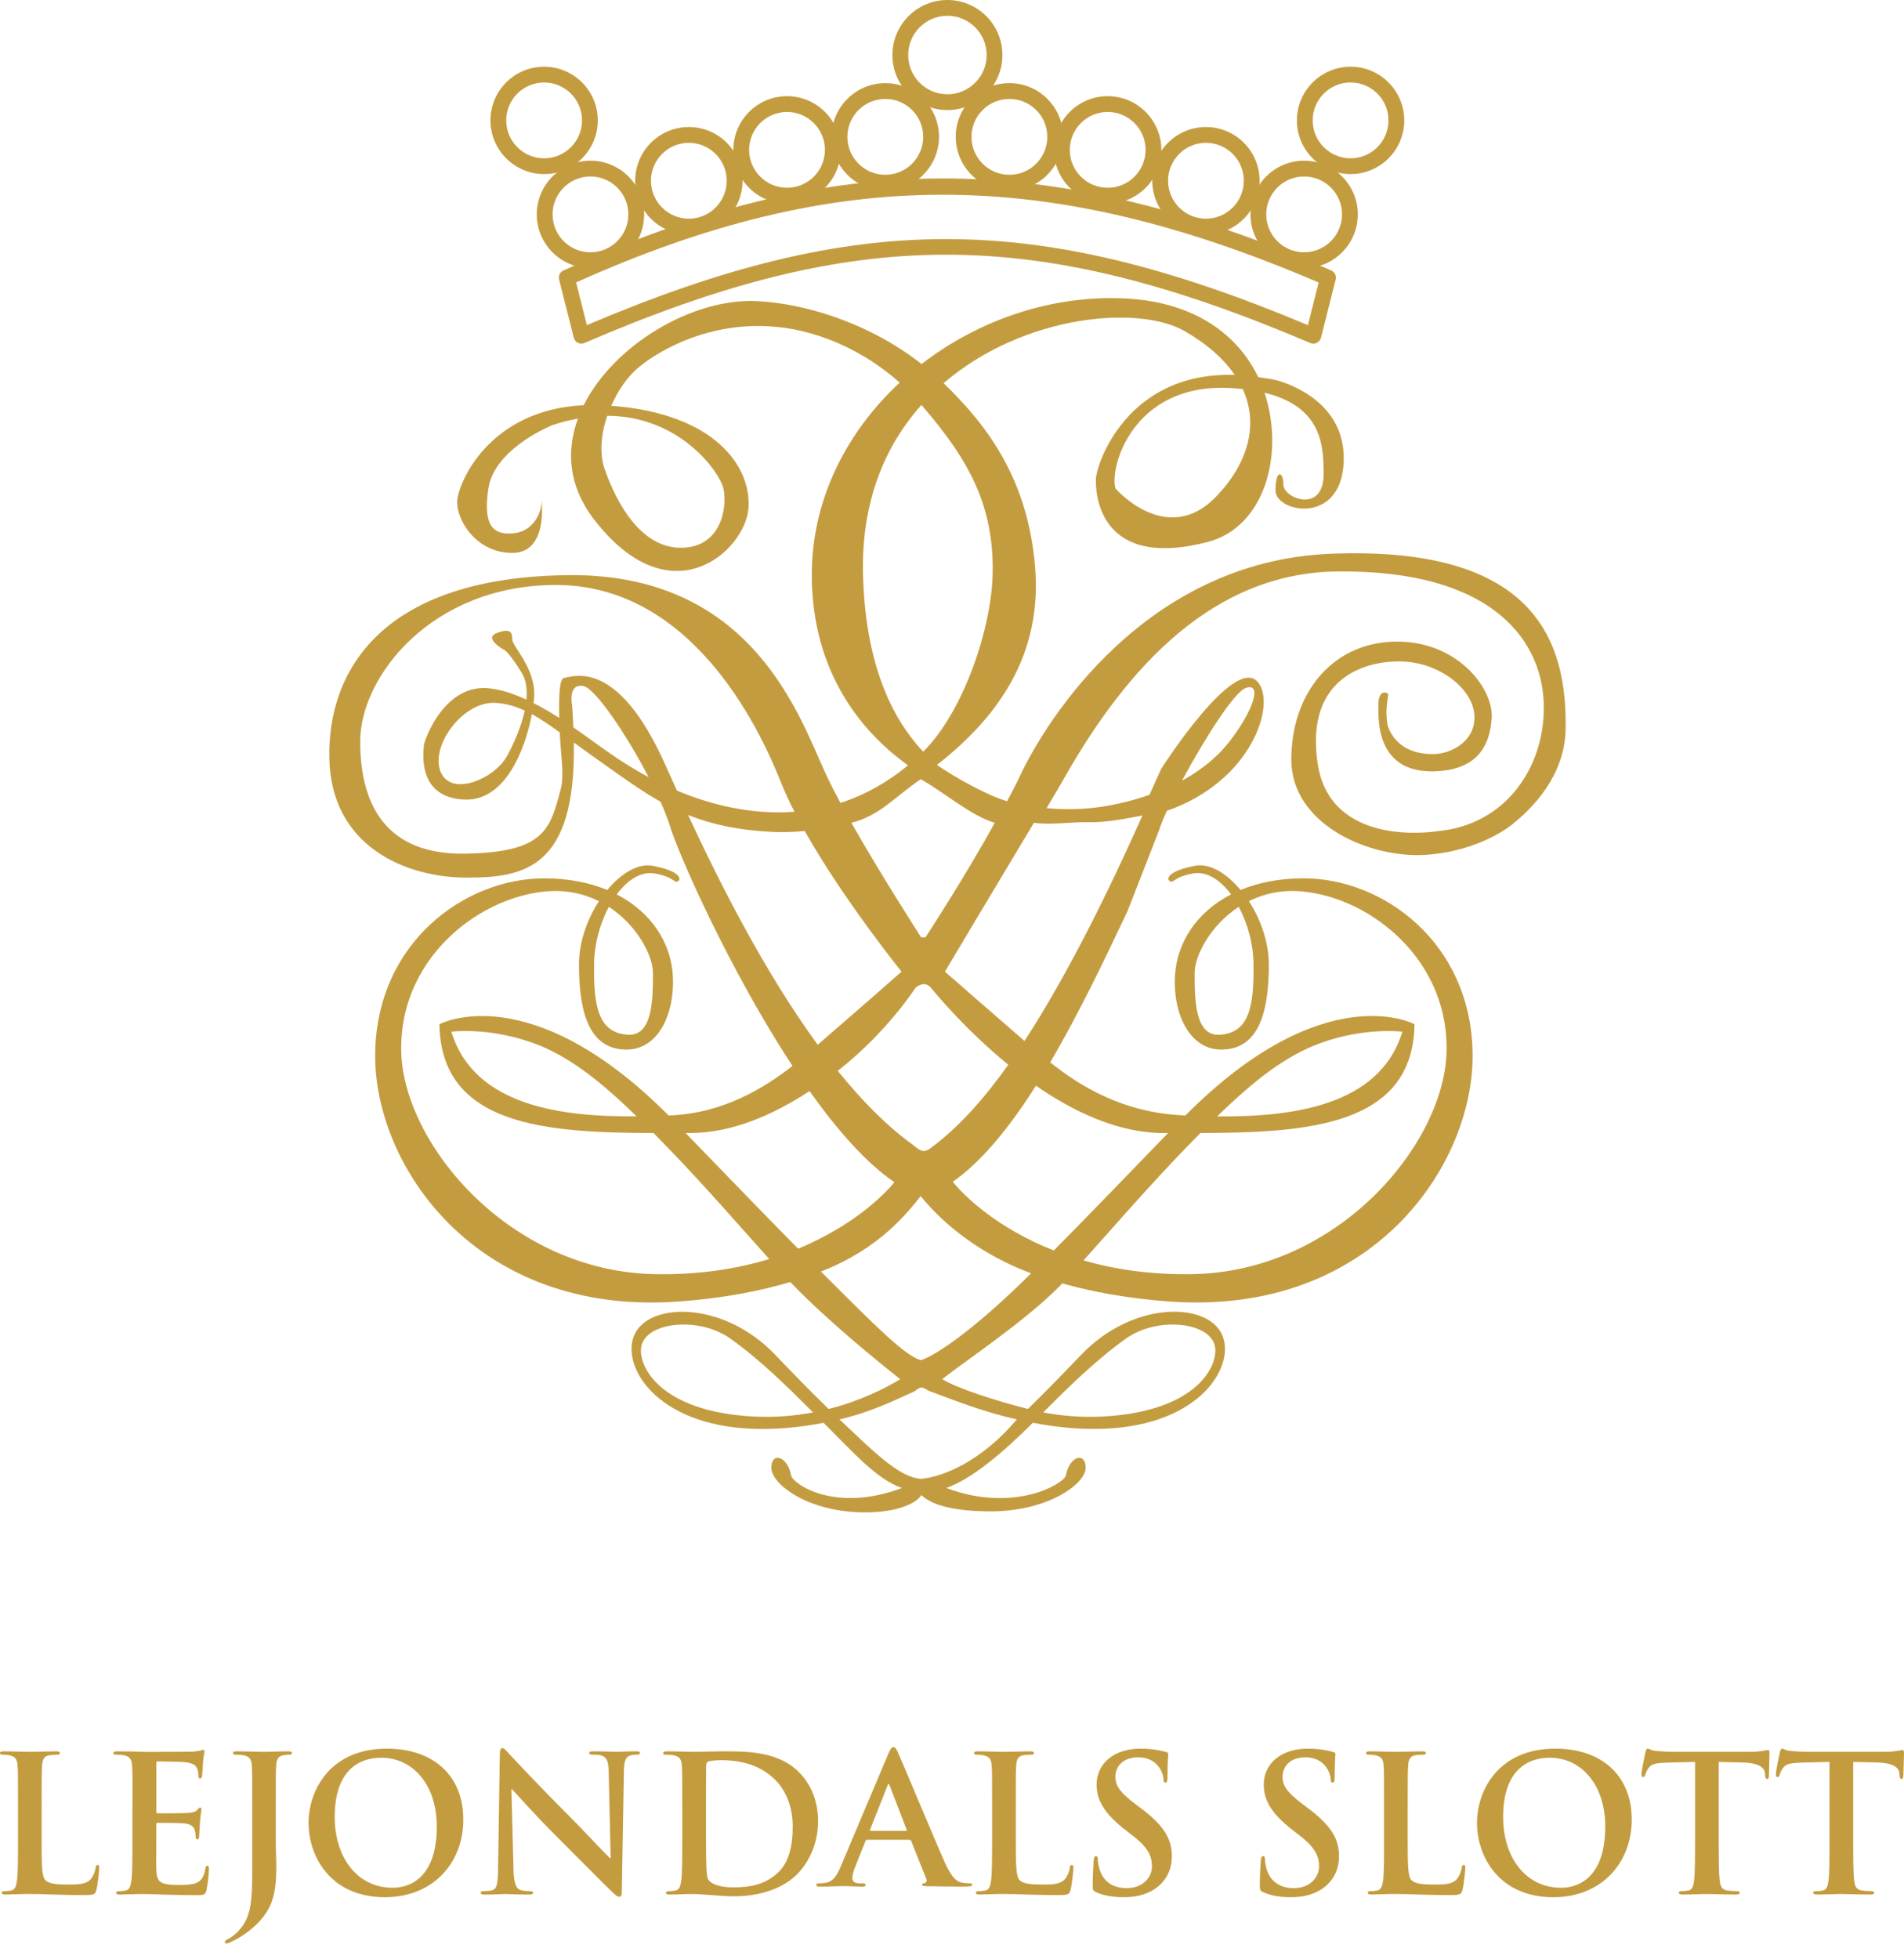 <svg width="70" height="72" viewBox="0 0 70 72" fill="none" xmlns="http://www.w3.org/2000/svg">
<g clip-path="url(#clip0_35_34)">
<path d="M20.716 9.939C20.588 9.998 20.521 10.139 20.556 10.274L21.094 12.408C21.114 12.49 21.171 12.56 21.247 12.598C21.323 12.635 21.412 12.637 21.49 12.603C31.521 8.278 38.004 8.278 48.17 12.604C48.248 12.637 48.336 12.635 48.413 12.598C48.489 12.56 48.544 12.49 48.566 12.408L49.105 10.274C49.14 10.138 49.071 9.995 48.939 9.938C38.556 5.43 30.643 5.43 20.718 9.939M48.48 10.381C48.409 10.663 48.167 11.62 48.084 11.948C38.041 7.732 31.488 7.732 21.576 11.947C21.484 11.585 21.241 10.623 21.18 10.378C30.755 6.081 38.46 6.082 48.479 10.382" fill="#C49C40"/>
<path d="M31.152 3.634C30.78 4.006 30.574 4.501 30.574 5.028C30.574 6.116 31.46 7.002 32.548 7.002C33.636 7.002 34.522 6.116 34.522 5.028C34.522 4.501 34.316 4.006 33.945 3.634C33.572 3.26 33.075 3.055 32.549 3.055C32.023 3.055 31.526 3.26 31.153 3.634M31.154 5.029C31.154 4.657 31.3 4.307 31.562 4.045C31.826 3.781 32.176 3.637 32.548 3.637C32.92 3.637 33.271 3.781 33.534 4.045C33.797 4.307 33.941 4.657 33.941 5.029C33.941 5.798 33.316 6.423 32.547 6.423C31.778 6.423 31.153 5.798 31.153 5.029" fill="#C49C40"/>
<path d="M35.715 3.634C35.342 4.006 35.137 4.501 35.137 5.028C35.137 6.116 36.022 7.002 37.11 7.002C38.197 7.002 39.085 6.116 39.085 5.028C39.085 4.501 38.88 4.006 38.505 3.634C38.133 3.26 37.638 3.055 37.11 3.055C36.581 3.055 36.087 3.26 35.715 3.634ZM35.717 5.029C35.717 4.657 35.862 4.307 36.125 4.045C36.388 3.781 36.738 3.637 37.11 3.637C37.482 3.637 37.833 3.781 38.097 4.045C38.359 4.307 38.504 4.657 38.504 5.029C38.504 5.798 37.879 6.423 37.11 6.423C36.341 6.423 35.717 5.798 35.717 5.029Z" fill="#C49C40"/>
<path d="M32.809 2.022C32.809 3.137 33.715 4.045 34.831 4.045C35.947 4.045 36.854 3.137 36.854 2.022C36.854 0.907 35.946 0 34.831 0C33.716 0 32.809 0.907 32.809 2.022ZM33.389 2.022C33.389 1.228 34.036 0.58 34.831 0.58C35.626 0.58 36.274 1.228 36.274 2.022C36.274 2.816 35.626 3.464 34.831 3.464C34.036 3.464 33.389 2.817 33.389 2.022Z" fill="#C49C40"/>
<path d="M38.75 5.508C38.75 6.596 39.635 7.481 40.724 7.481C41.813 7.481 42.697 6.596 42.697 5.508C42.697 4.42 41.812 3.534 40.724 3.534C39.636 3.534 38.75 4.419 38.75 5.508ZM39.33 5.508C39.33 4.739 39.955 4.114 40.724 4.114C41.493 4.114 42.117 4.74 42.117 5.508C42.117 6.276 41.493 6.9 40.724 6.9C39.955 6.9 39.33 6.276 39.33 5.508Z" fill="#C49C40"/>
<path d="M42.363 6.642C42.363 7.73 43.248 8.616 44.336 8.616C45.424 8.616 46.309 7.73 46.309 6.642C46.309 5.554 45.424 4.668 44.336 4.668C43.248 4.668 42.363 5.553 42.363 6.642ZM42.944 6.642C42.944 5.874 43.568 5.248 44.336 5.248C45.104 5.248 45.729 5.874 45.729 6.642C45.729 7.41 45.103 8.036 44.336 8.036C43.569 8.036 42.944 7.411 42.944 6.642Z" fill="#C49C40"/>
<path d="M47.68 4.425C47.68 5.513 48.566 6.398 49.654 6.398C50.742 6.398 51.627 5.513 51.627 4.425C51.627 3.337 50.742 2.451 49.654 2.451C48.566 2.451 47.68 3.336 47.68 4.425ZM48.26 4.425C48.26 3.657 48.885 3.031 49.654 3.031C50.423 3.031 51.046 3.656 51.046 4.425C51.046 5.194 50.422 5.818 49.654 5.818C48.886 5.818 48.26 5.193 48.26 4.425Z" fill="#C49C40"/>
<path d="M45.973 7.878C45.973 8.967 46.858 9.852 47.946 9.852C49.033 9.852 49.92 8.967 49.92 7.878C49.92 6.789 49.033 5.905 47.946 5.905C46.858 5.905 45.973 6.79 45.973 7.878ZM46.553 7.878C46.553 7.109 47.178 6.485 47.946 6.485C48.714 6.485 49.339 7.11 49.339 7.878C49.339 8.645 48.714 9.271 47.946 9.271C47.178 9.271 46.553 8.645 46.553 7.878Z" fill="#C49C40"/>
<path d="M19.734 7.878C19.734 8.967 20.62 9.852 21.709 9.852C22.798 9.852 23.683 8.967 23.683 7.878C23.683 6.789 22.797 5.905 21.709 5.905C20.622 5.905 19.734 6.79 19.734 7.878ZM20.315 7.878C20.315 7.109 20.941 6.485 21.708 6.485C22.476 6.485 23.102 7.11 23.102 7.878C23.102 8.645 22.477 9.271 21.708 9.271C20.939 9.271 20.315 8.645 20.315 7.878Z" fill="#C49C40"/>
<path d="M23.352 6.642C23.352 7.73 24.237 8.616 25.325 8.616C26.412 8.616 27.3 7.73 27.3 6.642C27.3 5.554 26.413 4.668 25.325 4.668C24.235 4.668 23.352 5.553 23.352 6.642ZM23.932 6.642C23.932 5.874 24.557 5.248 25.325 5.248C26.092 5.248 26.718 5.874 26.718 6.642C26.718 7.41 26.092 8.036 25.325 8.036C24.557 8.036 23.932 7.411 23.932 6.642Z" fill="#C49C40"/>
<path d="M26.961 5.508C26.961 6.596 27.847 7.481 28.935 7.481C30.023 7.481 30.908 6.596 30.908 5.508C30.908 4.42 30.023 3.534 28.935 3.534C27.847 3.534 26.961 4.419 26.961 5.508ZM27.541 5.508C27.541 4.739 28.167 4.114 28.935 4.114C29.703 4.114 30.328 4.74 30.328 5.508C30.328 6.276 29.703 6.9 28.935 6.9C28.167 6.9 27.541 6.276 27.541 5.508Z" fill="#C49C40"/>
<path d="M18.031 4.425C18.031 5.513 18.916 6.398 20.004 6.398C21.092 6.398 21.978 5.513 21.978 4.425C21.978 3.337 21.093 2.451 20.004 2.451C18.915 2.451 18.031 3.336 18.031 4.425ZM18.611 4.425C18.611 3.657 19.236 3.031 20.004 3.031C20.772 3.031 21.398 3.656 21.398 4.425C21.398 5.194 20.772 5.818 20.004 5.818C19.236 5.818 18.611 5.193 18.611 4.425Z" fill="#C49C40"/>
<path d="M48.922 20.349C42.093 20.626 38.46 26.472 37.5 28.51C37.369 28.79 37.205 29.107 37.026 29.441C36.328 29.249 35.115 28.57 34.448 28.11C36.28 26.669 38.342 24.43 38.058 20.867C37.8 17.625 36.31 15.643 34.691 14.081C37.602 11.58 41.845 11.181 43.561 12.172C44.406 12.659 45.001 13.204 45.394 13.778C41.411 13.653 40.312 17.072 40.291 17.591C40.271 18.105 40.374 20.955 44.391 19.919C46.518 19.369 47.229 16.659 46.49 14.432C48.68 14.958 48.646 16.501 48.664 17.368C48.694 18.906 47.182 18.317 47.182 17.809C47.182 17.302 46.893 17.229 46.893 18.027C46.893 18.826 49.33 19.331 49.402 16.937C49.475 14.544 46.893 13.964 46.893 13.964C46.67 13.916 46.465 13.89 46.258 13.858C45.532 12.345 43.981 11.117 41.44 10.972C38.711 10.816 35.998 11.744 33.883 13.376C31.81 11.758 29.385 11.129 27.785 11.064C25.431 10.968 22.566 12.681 21.459 14.89C17.962 15.055 16.844 17.761 16.809 18.407C16.771 19.096 17.497 20.319 18.836 20.319C20.174 20.319 19.906 18.369 19.906 18.369C19.944 18.828 19.6 19.517 18.913 19.593C18.223 19.668 17.727 19.439 17.956 17.948C18.186 16.456 20.327 15.615 20.327 15.615C20.648 15.509 20.952 15.437 21.248 15.383C20.814 16.563 20.895 17.848 21.818 19.058C24.648 22.767 27.402 20.243 27.517 18.675C27.628 17.149 26.283 15.192 22.472 14.912C22.718 14.355 23.062 13.848 23.463 13.513C24.418 12.71 27.479 10.95 31.187 12.785C31.895 13.135 32.52 13.566 33.076 14.06C31.146 15.855 29.88 18.292 29.847 21C29.807 24.164 31.214 26.568 33.383 28.125C32.638 28.739 31.797 29.217 30.9 29.504C30.707 29.147 30.531 28.806 30.391 28.509C29.432 26.471 27.753 21.075 20.919 21.135C14.085 21.195 12.046 24.612 12.107 27.851C12.166 31.088 14.889 32.25 17.166 32.25C19.254 32.25 21.18 31.919 21.097 27.285C21.381 27.492 21.689 27.715 22.048 27.97C22.847 28.532 23.537 29.042 24.284 29.461C24.429 29.789 24.552 30.098 24.635 30.368C24.982 31.482 26.855 35.701 29.135 39.171C28.058 40.01 26.566 40.91 24.631 40.989C24.613 40.989 24.597 40.989 24.581 40.991C19.459 35.848 16.155 37.638 16.155 37.638C16.208 41.385 20.103 41.625 24.027 41.636C24.186 41.8 24.347 41.962 24.514 42.134C25.914 43.578 27.262 45.135 28.281 46.267C27.11 46.621 25.716 46.851 24.083 46.822C18.757 46.724 14.88 42.081 14.754 38.712C14.629 35.345 17.465 33.023 20.017 32.762C20.79 32.683 21.459 32.837 22.019 33.117C21.586 33.78 21.286 34.622 21.286 35.449C21.286 37.34 21.725 38.515 22.956 38.569C24.202 38.626 24.817 37.239 24.737 35.857C24.666 34.635 23.941 33.518 22.674 32.868C23.069 32.336 23.564 32.012 24.064 32.097C24.843 32.229 24.794 32.524 24.962 32.351C25.007 32.303 25.048 32.016 23.991 31.815C23.463 31.714 22.841 32.088 22.326 32.704C21.672 32.433 20.895 32.277 20.005 32.277C17.097 32.277 13.842 34.627 13.793 38.721C13.743 42.814 17.491 48.388 24.983 47.825C26.591 47.706 27.935 47.444 29.058 47.111C29.086 47.142 29.12 47.178 29.147 47.207C30.43 48.534 32.297 50.051 33.097 50.683C32.543 51.017 31.64 51.48 30.463 51.776C29.775 51.111 29.095 50.403 28.485 49.768C26.671 47.881 24.096 47.846 23.407 48.897C22.719 49.949 23.879 52.233 27.361 52.487C28.362 52.56 29.362 52.461 30.279 52.284C31.402 53.403 32.232 54.359 33.16 54.68C30.666 55.616 29.143 54.514 29.086 54.22C28.947 53.489 28.357 53.349 28.357 53.939C28.357 54.529 29.709 55.604 31.9 55.576C33.094 55.559 33.738 55.193 33.873 54.938C34.11 55.165 34.655 55.517 36.32 55.539C38.511 55.567 39.915 54.528 39.915 53.938C39.915 53.348 39.326 53.488 39.185 54.219C39.129 54.513 37.291 55.621 34.79 54.679C35.718 54.354 36.855 53.399 37.973 52.283C38.892 52.46 39.89 52.559 40.892 52.486C44.374 52.232 45.535 49.947 44.846 48.895C44.156 47.843 41.581 47.88 39.769 49.767C39.157 50.402 38.477 51.109 37.791 51.775C36.578 51.469 35.188 51.015 34.641 50.68C35.462 50.027 37.752 48.511 39.014 47.206C39.026 47.192 39.042 47.174 39.054 47.161C40.141 47.469 41.426 47.709 42.95 47.824C50.443 48.386 54.19 42.812 54.14 38.721C54.091 34.627 50.837 32.276 47.929 32.276C47.04 32.276 46.262 32.432 45.608 32.704C45.093 32.086 44.472 31.713 43.944 31.814C42.887 32.015 42.928 32.302 42.974 32.35C43.143 32.523 43.092 32.228 43.872 32.096C44.372 32.011 44.865 32.336 45.26 32.867C43.992 33.517 43.269 34.635 43.197 35.857C43.117 37.238 43.732 38.625 44.978 38.569C46.21 38.514 46.648 37.34 46.648 35.447C46.648 34.621 46.348 33.78 45.915 33.115C46.475 32.836 47.144 32.683 47.917 32.762C50.47 33.022 53.306 35.345 53.179 38.711C53.053 42.08 49.177 46.723 43.851 46.821C42.3 46.849 40.968 46.642 39.835 46.317C40.859 45.181 42.225 43.599 43.646 42.133C43.814 41.961 43.975 41.799 44.134 41.635C48.059 41.625 51.952 41.383 52.004 37.637C52.004 37.637 48.701 35.846 43.579 40.991C43.564 40.989 43.545 40.989 43.529 40.988C41.255 40.892 39.678 39.887 38.611 39.039C39.697 37.19 40.664 35.15 41.455 33.477L42.616 30.503C42.664 30.337 42.767 30.087 42.902 29.794C46.019 28.717 46.934 25.867 46.243 25.062C45.372 24.047 42.689 28.254 42.689 28.254C42.552 28.552 42.408 28.876 42.259 29.209C41.752 29.386 41.197 29.531 40.584 29.633C40.072 29.718 39.324 29.775 38.478 29.698C38.728 29.281 38.963 28.878 39.173 28.51C41.447 24.534 44.588 21.058 49.143 21C54.946 20.928 56.759 23.608 56.759 26.006C56.759 28.239 55.331 30.324 52.841 30.544C52.841 30.544 48.908 31.211 48.441 28.045C47.975 24.877 50.241 24.244 51.607 24.311C52.974 24.377 54.175 25.343 54.207 26.311C54.241 27.277 53.308 27.705 52.707 27.711C51.218 27.725 51.008 26.611 51.008 26.611C50.892 25.86 51.108 25.545 51.008 25.478C50.907 25.412 50.675 25.412 50.675 25.912C50.675 26.412 50.575 28.391 52.708 28.345C54.242 28.313 54.776 27.479 54.842 26.379C54.909 25.278 53.541 23.511 51.242 23.578C48.941 23.646 47.475 25.512 47.475 27.913C47.475 30.313 50.375 31.547 52.408 31.413C54.443 31.28 55.603 30.29 55.603 30.29C56.711 29.401 57.533 28.215 57.559 26.805C57.618 23.568 56.443 20.045 48.926 20.349M45.69 14.297C46.295 15.623 45.865 17.048 44.715 18.245C42.901 20.131 41.015 17.955 41.015 17.955C40.77 17.257 41.595 14.11 45.15 14.255C45.342 14.264 45.518 14.278 45.69 14.296M26.597 17.95C26.749 18.639 26.52 20.129 25.029 20.129C23.538 20.129 22.658 18.447 22.237 17.262C22.031 16.679 22.094 15.958 22.323 15.279C25.039 15.29 26.471 17.386 26.597 17.95ZM16.594 37.911C16.594 37.911 17.943 37.735 19.585 38.322C20.884 38.784 22.057 39.713 23.404 41.022C20.711 41.046 17.43 40.67 16.594 37.91M22.382 33.323C23.437 34.008 24.005 35.131 24.005 35.747C24.005 36.727 24.001 38.098 23.062 38.023C22.023 37.94 21.811 37.044 21.842 35.377C21.858 34.661 22.065 33.92 22.384 33.322M27.72 52.054C24.166 51.873 23.418 50.111 23.585 49.442C23.803 48.572 25.709 48.376 26.85 49.188C27.948 49.971 28.957 50.967 29.892 51.902C29.232 52.027 28.505 52.094 27.72 52.054ZM41.396 49.188C42.536 48.376 44.442 48.572 44.66 49.442C44.828 50.111 44.08 51.872 40.526 52.054C39.742 52.094 39.015 52.027 38.353 51.902C39.289 50.967 40.298 49.971 41.397 49.188M46.083 35.378C46.115 37.045 45.903 37.941 44.863 38.024C43.924 38.099 43.921 36.728 43.921 35.748C43.921 35.133 44.488 34.01 45.543 33.324C45.862 33.922 46.072 34.662 46.083 35.379M48.568 38.323C50.21 37.736 51.557 37.912 51.557 37.912C50.722 40.671 47.443 41.047 44.749 41.025C46.096 39.715 47.27 38.786 48.568 38.324M45.803 25.281C46.456 25.063 46.02 26.224 45.15 27.313C44.735 27.831 44.167 28.299 43.456 28.687C44.256 27.199 45.373 25.424 45.803 25.281ZM31.731 21.219C31.639 18.463 32.531 16.385 33.876 14.881C35.663 16.938 36.524 18.601 36.496 21.02C36.474 23.05 35.423 26.162 33.941 27.621C32.734 26.342 31.835 24.335 31.731 21.219ZM33.849 28.634C34.583 29.028 35.736 30.006 36.572 30.235C35.434 32.302 34.023 34.446 34.023 34.446H33.866C33.866 34.446 32.419 32.208 31.302 30.237C32.364 29.961 32.839 29.326 33.849 28.634ZM34.227 36.3C34.227 36.3 35.412 37.778 37.07 39.127C36.199 40.349 35.266 41.407 34.267 42.15C34.267 42.15 34.105 42.297 33.959 42.297C33.812 42.297 33.585 42.086 33.585 42.086C32.611 41.39 31.68 40.438 30.8 39.351C32.612 37.934 33.657 36.3 33.657 36.3C33.657 36.3 33.973 35.997 34.225 36.3M22.734 27.894C22.225 27.556 21.664 27.134 21.078 26.728C21.067 26.471 21.056 26.214 21.036 25.933C21.036 25.933 20.856 25.094 21.456 25.213C21.88 25.298 23.02 26.968 23.845 28.556C23.41 28.324 23.032 28.094 22.735 27.894M24.453 28.091C22.714 24.193 21.096 24.853 20.736 24.914C20.564 24.942 20.543 25.583 20.562 26.383C20.251 26.183 19.936 26 19.617 25.838C19.625 25.766 19.633 25.699 19.637 25.636C19.713 24.567 18.834 23.763 18.834 23.495C18.834 23.227 18.757 23.074 18.26 23.265C17.763 23.457 18.528 23.877 18.528 23.877C18.528 23.877 18.682 23.916 19.178 24.718C19.348 24.993 19.387 25.339 19.354 25.709C18.886 25.493 18.416 25.335 17.955 25.291C16.311 25.138 15.584 27.241 15.584 27.395C15.584 27.549 15.278 29.307 17.075 29.383C18.594 29.448 19.32 27.495 19.554 26.242C19.862 26.412 20.193 26.635 20.579 26.912C20.605 27.65 20.758 28.457 20.617 28.991C20.224 30.492 20.009 31.312 17.132 31.37C14.254 31.43 13.242 29.649 13.242 27.25C13.242 24.851 15.88 21.496 20.437 21.496C24.993 21.496 27.571 25.872 28.711 28.749C28.848 29.096 29.017 29.459 29.207 29.83C27.593 29.95 26.097 29.559 24.887 29.052C24.733 28.712 24.587 28.389 24.454 28.091M19.292 26.112C19.163 26.711 18.889 27.327 18.643 27.779C18.184 28.621 16.576 29.308 16.195 28.353C15.813 27.396 17.036 25.752 18.222 25.829C18.611 25.854 18.947 25.953 19.292 26.112ZM25.298 29.95C26.138 30.285 27.11 30.507 28.393 30.57C28.747 30.588 29.15 30.578 29.585 30.537C31.013 33.068 33.145 35.706 33.145 35.706C33.145 35.706 31.372 37.265 30.346 38.146C30.259 38.221 30.163 38.303 30.063 38.392C28.115 35.726 26.474 32.478 25.297 29.951M25.208 41.637C25.262 41.637 25.317 41.636 25.37 41.636C26.921 41.636 28.442 40.959 29.763 40.095C30.776 41.522 31.846 42.739 32.883 43.444C32.878 43.447 32.875 43.451 32.873 43.453C32.48 43.938 31.325 45.067 29.343 45.886C28.166 44.694 26.789 43.271 25.208 41.637ZM37.383 52.161C36.08 53.7 34.672 54.277 33.849 54.344C33.027 54.277 32.081 53.304 30.863 52.16C32.123 51.865 33.02 51.39 33.622 51.127C33.86 50.951 33.863 50.937 34.151 51.112C35.283 51.532 36.081 51.855 37.383 52.161ZM33.849 49.982C33.256 49.81 32.176 48.717 30.181 46.727C32.346 45.883 33.351 44.573 33.849 43.954C34.36 44.589 35.634 45.94 37.908 46.791C35.948 48.742 34.436 49.812 33.849 49.983M42.781 41.636H42.944C41.334 43.302 39.936 44.747 38.743 45.952C36.66 45.13 35.456 43.954 35.052 43.454C35.044 43.445 35.035 43.439 35.026 43.428C36.108 42.677 37.138 41.391 38.086 39.897C39.473 40.855 41.112 41.637 42.779 41.637M40 30.215C40.682 30.234 41.436 30.073 42.001 29.968C40.892 32.455 39.347 35.67 37.666 38.253C36.716 37.431 34.74 35.706 34.74 35.706C34.74 35.706 36.46 32.818 38.012 30.235C38.58 30.324 39.41 30.2 39.999 30.215" fill="#C49C40"/>
<path d="M1.53 67.601C1.53 68.493 1.53 68.973 1.677 69.098C1.795 69.203 1.976 69.252 2.52 69.252C2.888 69.252 3.161 69.244 3.334 69.056C3.418 68.965 3.501 68.771 3.515 68.638C3.522 68.576 3.536 68.534 3.592 68.534C3.641 68.534 3.648 68.568 3.648 68.652C3.648 68.729 3.599 69.251 3.543 69.452C3.502 69.605 3.466 69.64 3.105 69.64C2.604 69.64 2.242 69.626 1.928 69.619C1.615 69.605 1.364 69.599 1.079 69.599C1.002 69.599 0.849 69.599 0.682 69.605C0.522 69.605 0.341 69.619 0.202 69.619C0.112 69.619 0.063 69.599 0.063 69.55C0.063 69.515 0.091 69.495 0.175 69.495C0.279 69.495 0.362 69.481 0.425 69.468C0.564 69.439 0.599 69.286 0.627 69.085C0.662 68.793 0.662 68.242 0.662 67.601V66.375C0.662 65.317 0.662 65.121 0.648 64.899C0.633 64.663 0.578 64.551 0.348 64.502C0.293 64.488 0.208 64.481 0.118 64.481C0.041 64.481 0 64.469 0 64.42C0 64.371 0.049 64.357 0.153 64.357C0.48 64.357 0.919 64.377 1.107 64.377C1.274 64.377 1.783 64.357 2.054 64.357C2.152 64.357 2.201 64.371 2.201 64.42C2.201 64.469 2.158 64.481 2.075 64.481C1.998 64.481 1.887 64.489 1.804 64.502C1.616 64.537 1.56 64.655 1.546 64.899C1.531 65.121 1.531 65.317 1.531 66.375V67.601H1.53Z" fill="#C49C40"/>
<path d="M4.872 66.375C4.872 65.317 4.872 65.121 4.858 64.899C4.844 64.663 4.788 64.551 4.558 64.502C4.503 64.488 4.384 64.481 4.286 64.481C4.209 64.481 4.168 64.468 4.168 64.42C4.168 64.371 4.217 64.357 4.321 64.357C4.509 64.357 4.711 64.363 4.885 64.363C5.066 64.371 5.227 64.377 5.323 64.377C5.545 64.377 6.932 64.377 7.064 64.371C7.196 64.357 7.308 64.343 7.363 64.33C7.398 64.323 7.44 64.301 7.475 64.301C7.51 64.301 7.516 64.33 7.516 64.364C7.516 64.413 7.481 64.497 7.461 64.817C7.454 64.886 7.44 65.193 7.426 65.276C7.419 65.311 7.406 65.353 7.357 65.353C7.308 65.353 7.294 65.319 7.294 65.256C7.294 65.207 7.286 65.089 7.253 65.005C7.204 64.881 7.134 64.796 6.786 64.754C6.668 64.741 5.937 64.727 5.797 64.727C5.762 64.727 5.748 64.747 5.748 64.796V66.558C5.748 66.607 5.756 66.635 5.797 66.635C5.95 66.635 6.752 66.635 6.911 66.621C7.078 66.607 7.182 66.586 7.245 66.516C7.294 66.461 7.321 66.426 7.357 66.426C7.385 66.426 7.406 66.44 7.406 66.481C7.406 66.523 7.377 66.634 7.35 66.99C7.344 67.13 7.322 67.408 7.322 67.457C7.322 67.513 7.322 67.589 7.259 67.589C7.21 67.589 7.196 67.561 7.196 67.526C7.189 67.457 7.189 67.367 7.168 67.275C7.133 67.137 7.036 67.032 6.778 67.004C6.645 66.99 5.955 66.984 5.788 66.984C5.754 66.984 5.746 67.012 5.746 67.053V67.603C5.746 67.841 5.738 68.48 5.746 68.682C5.76 69.163 5.872 69.267 6.581 69.267C6.762 69.267 7.055 69.267 7.235 69.183C7.416 69.1 7.5 68.953 7.549 68.667C7.563 68.591 7.577 68.563 7.626 68.563C7.681 68.563 7.681 68.618 7.681 68.688C7.681 68.848 7.626 69.321 7.591 69.461C7.542 69.642 7.479 69.642 7.215 69.642C6.692 69.642 6.309 69.628 6.01 69.621C5.71 69.607 5.494 69.601 5.285 69.601C5.208 69.601 5.055 69.601 4.888 69.607C4.728 69.607 4.548 69.621 4.408 69.621C4.318 69.621 4.269 69.601 4.269 69.552C4.269 69.517 4.297 69.497 4.381 69.497C4.485 69.497 4.568 69.483 4.631 69.47C4.77 69.441 4.805 69.288 4.833 69.087C4.868 68.795 4.868 68.244 4.868 67.603V66.377L4.872 66.375Z" fill="#C49C40"/>
<path d="M9.273 66.375C9.273 65.317 9.273 65.121 9.259 64.899C9.245 64.663 9.19 64.551 8.96 64.502C8.904 64.488 8.785 64.481 8.688 64.481C8.612 64.481 8.569 64.469 8.569 64.42C8.569 64.371 8.618 64.357 8.722 64.357C9.091 64.357 9.53 64.377 9.711 64.377C9.878 64.377 10.318 64.357 10.589 64.357C10.687 64.357 10.735 64.371 10.735 64.42C10.735 64.469 10.693 64.481 10.611 64.481C10.534 64.481 10.492 64.489 10.409 64.502C10.221 64.537 10.165 64.655 10.152 64.899C10.138 65.121 10.138 65.317 10.138 66.375V67.664C10.138 67.963 10.158 68.297 10.158 68.647C10.158 69.043 10.13 69.488 9.991 69.879C9.845 70.303 9.476 70.783 8.808 71.194C8.717 71.249 8.606 71.306 8.46 71.375C8.411 71.404 8.356 71.417 8.321 71.417C8.293 71.417 8.266 71.396 8.266 71.361C8.266 71.327 8.3 71.298 8.419 71.235C8.509 71.187 8.614 71.11 8.753 70.971C9.282 70.435 9.274 69.738 9.274 68.373V66.375H9.273Z" fill="#C49C40"/>
<path d="M11.344 66.988C11.344 65.797 12.13 64.258 14.22 64.258C15.954 64.258 17.034 65.268 17.034 66.863C17.034 68.459 15.92 69.718 14.151 69.718C12.152 69.718 11.345 68.22 11.345 66.988H11.344ZM16.058 67.12C16.058 65.561 15.159 64.592 14.017 64.592C13.217 64.592 12.305 65.038 12.305 66.772C12.305 68.22 13.105 69.37 14.443 69.37C14.93 69.37 16.059 69.133 16.059 67.12H16.058Z" fill="#C49C40"/>
<path d="M18.876 68.674C18.89 69.217 18.98 69.398 19.12 69.447C19.238 69.488 19.37 69.496 19.482 69.496C19.559 69.496 19.6 69.51 19.6 69.551C19.6 69.606 19.537 69.62 19.44 69.62C18.988 69.62 18.709 69.6 18.576 69.6C18.514 69.6 18.187 69.62 17.825 69.62C17.734 69.62 17.672 69.613 17.672 69.551C17.672 69.509 17.714 69.496 17.784 69.496C17.875 69.496 17.999 69.488 18.097 69.461C18.278 69.406 18.306 69.204 18.313 68.598L18.376 64.475C18.376 64.336 18.396 64.239 18.467 64.239C18.544 64.239 18.606 64.33 18.724 64.454C18.808 64.546 19.866 65.68 20.883 66.69C21.357 67.164 22.297 68.166 22.415 68.276H22.45L22.38 65.15C22.374 64.725 22.311 64.593 22.144 64.523C22.04 64.48 21.872 64.48 21.775 64.48C21.692 64.48 21.663 64.46 21.663 64.419C21.663 64.362 21.74 64.356 21.844 64.356C22.207 64.356 22.541 64.376 22.687 64.376C22.763 64.376 23.028 64.356 23.369 64.356C23.46 64.356 23.53 64.362 23.53 64.419C23.53 64.46 23.488 64.48 23.404 64.48C23.335 64.48 23.278 64.48 23.195 64.501C23 64.556 22.944 64.703 22.938 65.093L22.861 69.487C22.861 69.641 22.834 69.703 22.771 69.703C22.694 69.703 22.611 69.626 22.534 69.55C22.095 69.132 21.204 68.22 20.48 67.502C19.721 66.751 18.948 65.879 18.823 65.748H18.802L18.879 68.672L18.876 68.674Z" fill="#C49C40"/>
<path d="M25.083 66.375C25.083 65.317 25.083 65.121 25.069 64.899C25.055 64.663 24.999 64.551 24.769 64.502C24.714 64.488 24.595 64.481 24.497 64.481C24.42 64.481 24.379 64.469 24.379 64.42C24.379 64.371 24.428 64.357 24.532 64.357C24.901 64.357 25.34 64.377 25.535 64.377C25.751 64.377 26.19 64.357 26.608 64.357C27.479 64.357 28.641 64.357 29.401 65.151C29.749 65.513 30.076 66.091 30.076 66.92C30.076 67.797 29.706 68.465 29.317 68.862C28.997 69.19 28.273 69.684 26.984 69.684C26.734 69.684 26.447 69.664 26.183 69.643C25.918 69.623 25.674 69.601 25.5 69.601C25.424 69.601 25.27 69.601 25.103 69.607C24.943 69.607 24.762 69.621 24.623 69.621C24.533 69.621 24.484 69.601 24.484 69.552C24.484 69.517 24.512 69.497 24.596 69.497C24.7 69.497 24.785 69.483 24.846 69.47C24.985 69.442 25.02 69.289 25.048 69.087C25.083 68.795 25.083 68.244 25.083 67.603V66.377V66.375ZM25.954 67.141C25.954 67.88 25.96 68.415 25.968 68.548C25.974 68.722 25.988 69 26.045 69.077C26.135 69.209 26.407 69.356 26.957 69.356C27.668 69.356 28.141 69.216 28.559 68.854C29.005 68.471 29.144 67.837 29.144 67.119C29.144 66.235 28.775 65.664 28.476 65.379C27.834 64.766 27.041 64.682 26.498 64.682C26.359 64.682 26.101 64.703 26.046 64.731C25.983 64.759 25.962 64.794 25.962 64.87C25.956 65.106 25.956 65.713 25.956 66.263V67.14L25.954 67.141Z" fill="#C49C40"/>
<path d="M31.879 67.608C31.845 67.608 31.831 67.621 31.817 67.66L31.44 68.602C31.371 68.767 31.336 68.925 31.336 69.004C31.336 69.123 31.399 69.208 31.615 69.208H31.719C31.802 69.208 31.823 69.221 31.823 69.261C31.823 69.314 31.781 69.328 31.705 69.328C31.483 69.328 31.183 69.308 30.966 69.308C30.889 69.308 30.506 69.328 30.144 69.328C30.054 69.328 30.012 69.314 30.012 69.261C30.012 69.221 30.039 69.208 30.095 69.208C30.158 69.208 30.256 69.202 30.311 69.195C30.631 69.155 30.763 68.932 30.903 68.602L32.651 64.465C32.734 64.274 32.776 64.202 32.846 64.202C32.909 64.202 32.95 64.261 33.019 64.412C33.186 64.774 34.3 67.462 34.746 68.463C35.011 69.056 35.212 69.149 35.359 69.181C35.463 69.201 35.567 69.207 35.652 69.207C35.707 69.207 35.742 69.214 35.742 69.26C35.742 69.314 35.679 69.326 35.422 69.326C35.165 69.326 34.663 69.326 34.105 69.314C33.98 69.307 33.897 69.307 33.897 69.26C33.897 69.22 33.925 69.207 33.994 69.201C34.043 69.188 34.092 69.128 34.057 69.05L33.5 67.653C33.486 67.619 33.465 67.606 33.43 67.606H31.877L31.879 67.608ZM33.299 67.279C33.334 67.279 33.342 67.259 33.334 67.24L32.707 65.612C32.7 65.586 32.693 65.553 32.672 65.553C32.652 65.553 32.638 65.586 32.631 65.612L31.99 67.232C31.983 67.258 31.99 67.279 32.018 67.279H33.299Z" fill="#C49C40"/>
<path d="M37.346 67.601C37.346 68.493 37.346 68.973 37.493 69.098C37.611 69.203 37.792 69.252 38.334 69.252C38.704 69.252 38.975 69.244 39.149 69.056C39.232 68.965 39.316 68.771 39.33 68.638C39.336 68.576 39.35 68.534 39.406 68.534C39.455 68.534 39.462 68.568 39.462 68.652C39.462 68.729 39.413 69.251 39.357 69.452C39.316 69.605 39.281 69.64 38.919 69.64C38.418 69.64 38.056 69.626 37.742 69.619C37.429 69.605 37.178 69.599 36.892 69.599C36.816 69.599 36.662 69.599 36.495 69.605C36.335 69.605 36.153 69.619 36.014 69.619C35.924 69.619 35.875 69.599 35.875 69.55C35.875 69.515 35.903 69.495 35.987 69.495C36.091 69.495 36.176 69.481 36.238 69.468C36.377 69.439 36.411 69.286 36.439 69.085C36.474 68.793 36.474 68.242 36.474 67.601V66.375C36.474 65.317 36.474 65.121 36.46 64.899C36.447 64.663 36.391 64.551 36.161 64.502C36.105 64.488 36.022 64.481 35.931 64.481C35.854 64.481 35.812 64.469 35.812 64.42C35.812 64.371 35.861 64.357 35.965 64.357C36.293 64.357 36.731 64.377 36.92 64.377C37.087 64.377 37.596 64.357 37.867 64.357C37.964 64.357 38.013 64.371 38.013 64.42C38.013 64.469 37.971 64.481 37.887 64.481C37.81 64.481 37.699 64.489 37.615 64.502C37.426 64.537 37.371 64.655 37.358 64.899C37.345 65.121 37.345 65.317 37.345 66.375V67.601H37.346Z" fill="#C49C40"/>
<path d="M40.304 69.537C40.193 69.488 40.172 69.453 40.172 69.3C40.172 68.918 40.2 68.499 40.207 68.388C40.213 68.284 40.234 68.207 40.29 68.207C40.353 68.207 40.359 68.27 40.359 68.325C40.359 68.415 40.387 68.562 40.421 68.681C40.574 69.196 40.986 69.384 41.418 69.384C42.045 69.384 42.351 68.959 42.351 68.59C42.351 68.248 42.247 67.928 41.669 67.476L41.348 67.226C40.582 66.627 40.317 66.139 40.317 65.575C40.317 64.809 40.957 64.258 41.926 64.258C42.379 64.258 42.672 64.328 42.852 64.376C42.915 64.389 42.95 64.411 42.95 64.46C42.95 64.551 42.922 64.752 42.922 65.296C42.922 65.449 42.902 65.505 42.846 65.505C42.797 65.505 42.776 65.464 42.776 65.379C42.776 65.317 42.741 65.102 42.595 64.92C42.491 64.787 42.289 64.578 41.837 64.578C41.322 64.578 41.007 64.879 41.007 65.296C41.007 65.616 41.168 65.86 41.746 66.298L41.941 66.445C42.784 67.079 43.083 67.56 43.083 68.22C43.083 68.625 42.93 69.105 42.429 69.432C42.081 69.654 41.69 69.717 41.322 69.717C40.917 69.717 40.605 69.668 40.305 69.536L40.304 69.537Z" fill="#C49C40"/>
<path d="M46.449 69.537C46.337 69.488 46.316 69.453 46.316 69.3C46.316 68.918 46.343 68.499 46.351 68.388C46.359 68.284 46.378 68.207 46.435 68.207C46.498 68.207 46.504 68.27 46.504 68.325C46.504 68.415 46.531 68.562 46.566 68.681C46.719 69.196 47.13 69.384 47.563 69.384C48.19 69.384 48.495 68.959 48.495 68.59C48.495 68.248 48.391 67.928 47.813 67.476L47.492 67.226C46.726 66.627 46.462 66.139 46.462 65.575C46.462 64.809 47.103 64.258 48.07 64.258C48.524 64.258 48.816 64.328 48.998 64.376C49.06 64.389 49.095 64.411 49.095 64.46C49.095 64.551 49.068 64.752 49.068 65.296C49.068 65.449 49.047 65.505 48.991 65.505C48.942 65.505 48.923 65.464 48.923 65.379C48.923 65.317 48.887 65.102 48.742 64.92C48.638 64.787 48.436 64.578 47.982 64.578C47.467 64.578 47.153 64.879 47.153 65.296C47.153 65.616 47.313 65.86 47.891 66.298L48.087 66.445C48.929 67.079 49.229 67.56 49.229 68.22C49.229 68.625 49.076 69.105 48.575 69.432C48.226 69.654 47.836 69.717 47.467 69.717C47.063 69.717 46.75 69.668 46.451 69.536L46.449 69.537Z" fill="#C49C40"/>
<path d="M51.754 67.601C51.754 68.493 51.754 68.973 51.901 69.098C52.019 69.203 52.2 69.252 52.743 69.252C53.112 69.252 53.383 69.244 53.558 69.056C53.641 68.965 53.725 68.771 53.739 68.638C53.745 68.576 53.76 68.534 53.816 68.534C53.865 68.534 53.871 68.568 53.871 68.652C53.871 68.729 53.822 69.251 53.767 69.452C53.725 69.605 53.69 69.64 53.329 69.64C52.828 69.64 52.466 69.626 52.151 69.619C51.838 69.605 51.587 69.599 51.302 69.599C51.225 69.599 51.072 69.599 50.905 69.605C50.744 69.605 50.563 69.619 50.424 69.619C50.333 69.619 50.286 69.599 50.286 69.55C50.286 69.515 50.314 69.495 50.397 69.495C50.501 69.495 50.585 69.481 50.648 69.468C50.787 69.439 50.821 69.286 50.851 69.085C50.884 68.793 50.884 68.242 50.884 67.601V66.375C50.884 65.317 50.884 65.121 50.87 64.899C50.856 64.663 50.801 64.551 50.571 64.502C50.516 64.488 50.431 64.481 50.341 64.481C50.264 64.481 50.223 64.469 50.223 64.42C50.223 64.371 50.272 64.357 50.376 64.357C50.703 64.357 51.141 64.377 51.329 64.377C51.496 64.377 52.005 64.357 52.276 64.357C52.373 64.357 52.422 64.371 52.422 64.42C52.422 64.469 52.381 64.481 52.297 64.481C52.221 64.481 52.11 64.489 52.026 64.502C51.838 64.537 51.782 64.655 51.769 64.899C51.754 65.121 51.754 65.317 51.754 66.375V67.601Z" fill="#C49C40"/>
<path d="M54.301 66.988C54.301 65.797 55.087 64.258 57.177 64.258C58.91 64.258 59.991 65.268 59.991 66.863C59.991 68.459 58.877 69.718 57.108 69.718C55.109 69.718 54.302 68.22 54.302 66.988H54.301ZM59.016 67.12C59.016 65.561 58.117 64.592 56.974 64.592C56.174 64.592 55.262 65.038 55.262 66.772C55.262 68.22 56.062 69.37 57.4 69.37C57.886 69.37 59.016 69.133 59.016 67.12Z" fill="#C49C40"/>
<path d="M62.318 64.745L61.28 64.772C60.877 64.786 60.71 64.821 60.605 64.975C60.535 65.079 60.501 65.163 60.486 65.219C60.472 65.274 60.452 65.302 60.41 65.302C60.361 65.302 60.348 65.268 60.348 65.192C60.348 65.08 60.48 64.447 60.494 64.39C60.515 64.3 60.536 64.258 60.578 64.258C60.633 64.258 60.702 64.328 60.877 64.342C61.079 64.362 61.343 64.376 61.573 64.376H64.331C64.554 64.376 64.707 64.356 64.811 64.342C64.916 64.321 64.971 64.307 64.999 64.307C65.047 64.307 65.055 64.349 65.055 64.453C65.055 64.6 65.034 65.08 65.034 65.261C65.028 65.331 65.014 65.372 64.971 65.372C64.915 65.372 64.901 65.337 64.894 65.233L64.888 65.156C64.874 64.975 64.686 64.78 64.066 64.767L63.188 64.746V67.601C63.188 68.242 63.188 68.792 63.223 69.091C63.244 69.286 63.286 69.438 63.494 69.468C63.592 69.482 63.745 69.495 63.85 69.495C63.927 69.495 63.962 69.515 63.962 69.55C63.962 69.599 63.905 69.619 63.829 69.619C63.369 69.619 62.931 69.599 62.736 69.599C62.575 69.599 62.137 69.619 61.858 69.619C61.769 69.619 61.72 69.599 61.72 69.55C61.72 69.515 61.748 69.495 61.831 69.495C61.935 69.495 62.019 69.481 62.082 69.468C62.221 69.439 62.263 69.286 62.284 69.085C62.318 68.793 62.318 68.242 62.318 67.601V64.746V64.745Z" fill="#C49C40"/>
<path d="M67.26 64.745L66.222 64.772C65.817 64.786 65.651 64.821 65.546 64.975C65.477 65.079 65.442 65.163 65.428 65.219C65.415 65.274 65.393 65.302 65.352 65.302C65.303 65.302 65.289 65.268 65.289 65.192C65.289 65.08 65.421 64.447 65.436 64.39C65.457 64.3 65.478 64.258 65.52 64.258C65.575 64.258 65.645 64.328 65.819 64.342C66.022 64.362 66.287 64.376 66.516 64.376H69.274C69.496 64.376 69.65 64.356 69.754 64.342C69.86 64.321 69.915 64.307 69.942 64.307C69.991 64.307 69.999 64.349 69.999 64.453C69.999 64.6 69.977 65.08 69.977 65.261C69.97 65.331 69.956 65.372 69.914 65.372C69.859 65.372 69.844 65.337 69.837 65.233L69.83 65.156C69.817 64.975 69.629 64.78 69.009 64.767L68.132 64.746V67.601C68.132 68.242 68.132 68.792 68.167 69.091C68.187 69.286 68.23 69.438 68.438 69.468C68.536 69.482 68.689 69.495 68.793 69.495C68.869 69.495 68.905 69.515 68.905 69.55C68.905 69.599 68.85 69.619 68.772 69.619C68.313 69.619 67.874 69.599 67.68 69.599C67.519 69.599 67.08 69.619 66.802 69.619C66.712 69.619 66.663 69.599 66.663 69.55C66.663 69.515 66.69 69.495 66.774 69.495C66.878 69.495 66.962 69.481 67.024 69.468C67.163 69.439 67.206 69.286 67.226 69.085C67.261 68.793 67.261 68.242 67.261 67.601V64.746L67.26 64.745Z" fill="#C49C40"/>
</g>
<defs>
<clipPath id="clip0_35_34">
<rect width="70" height="71.416" fill="white"/>
</clipPath>
</defs>
</svg>
